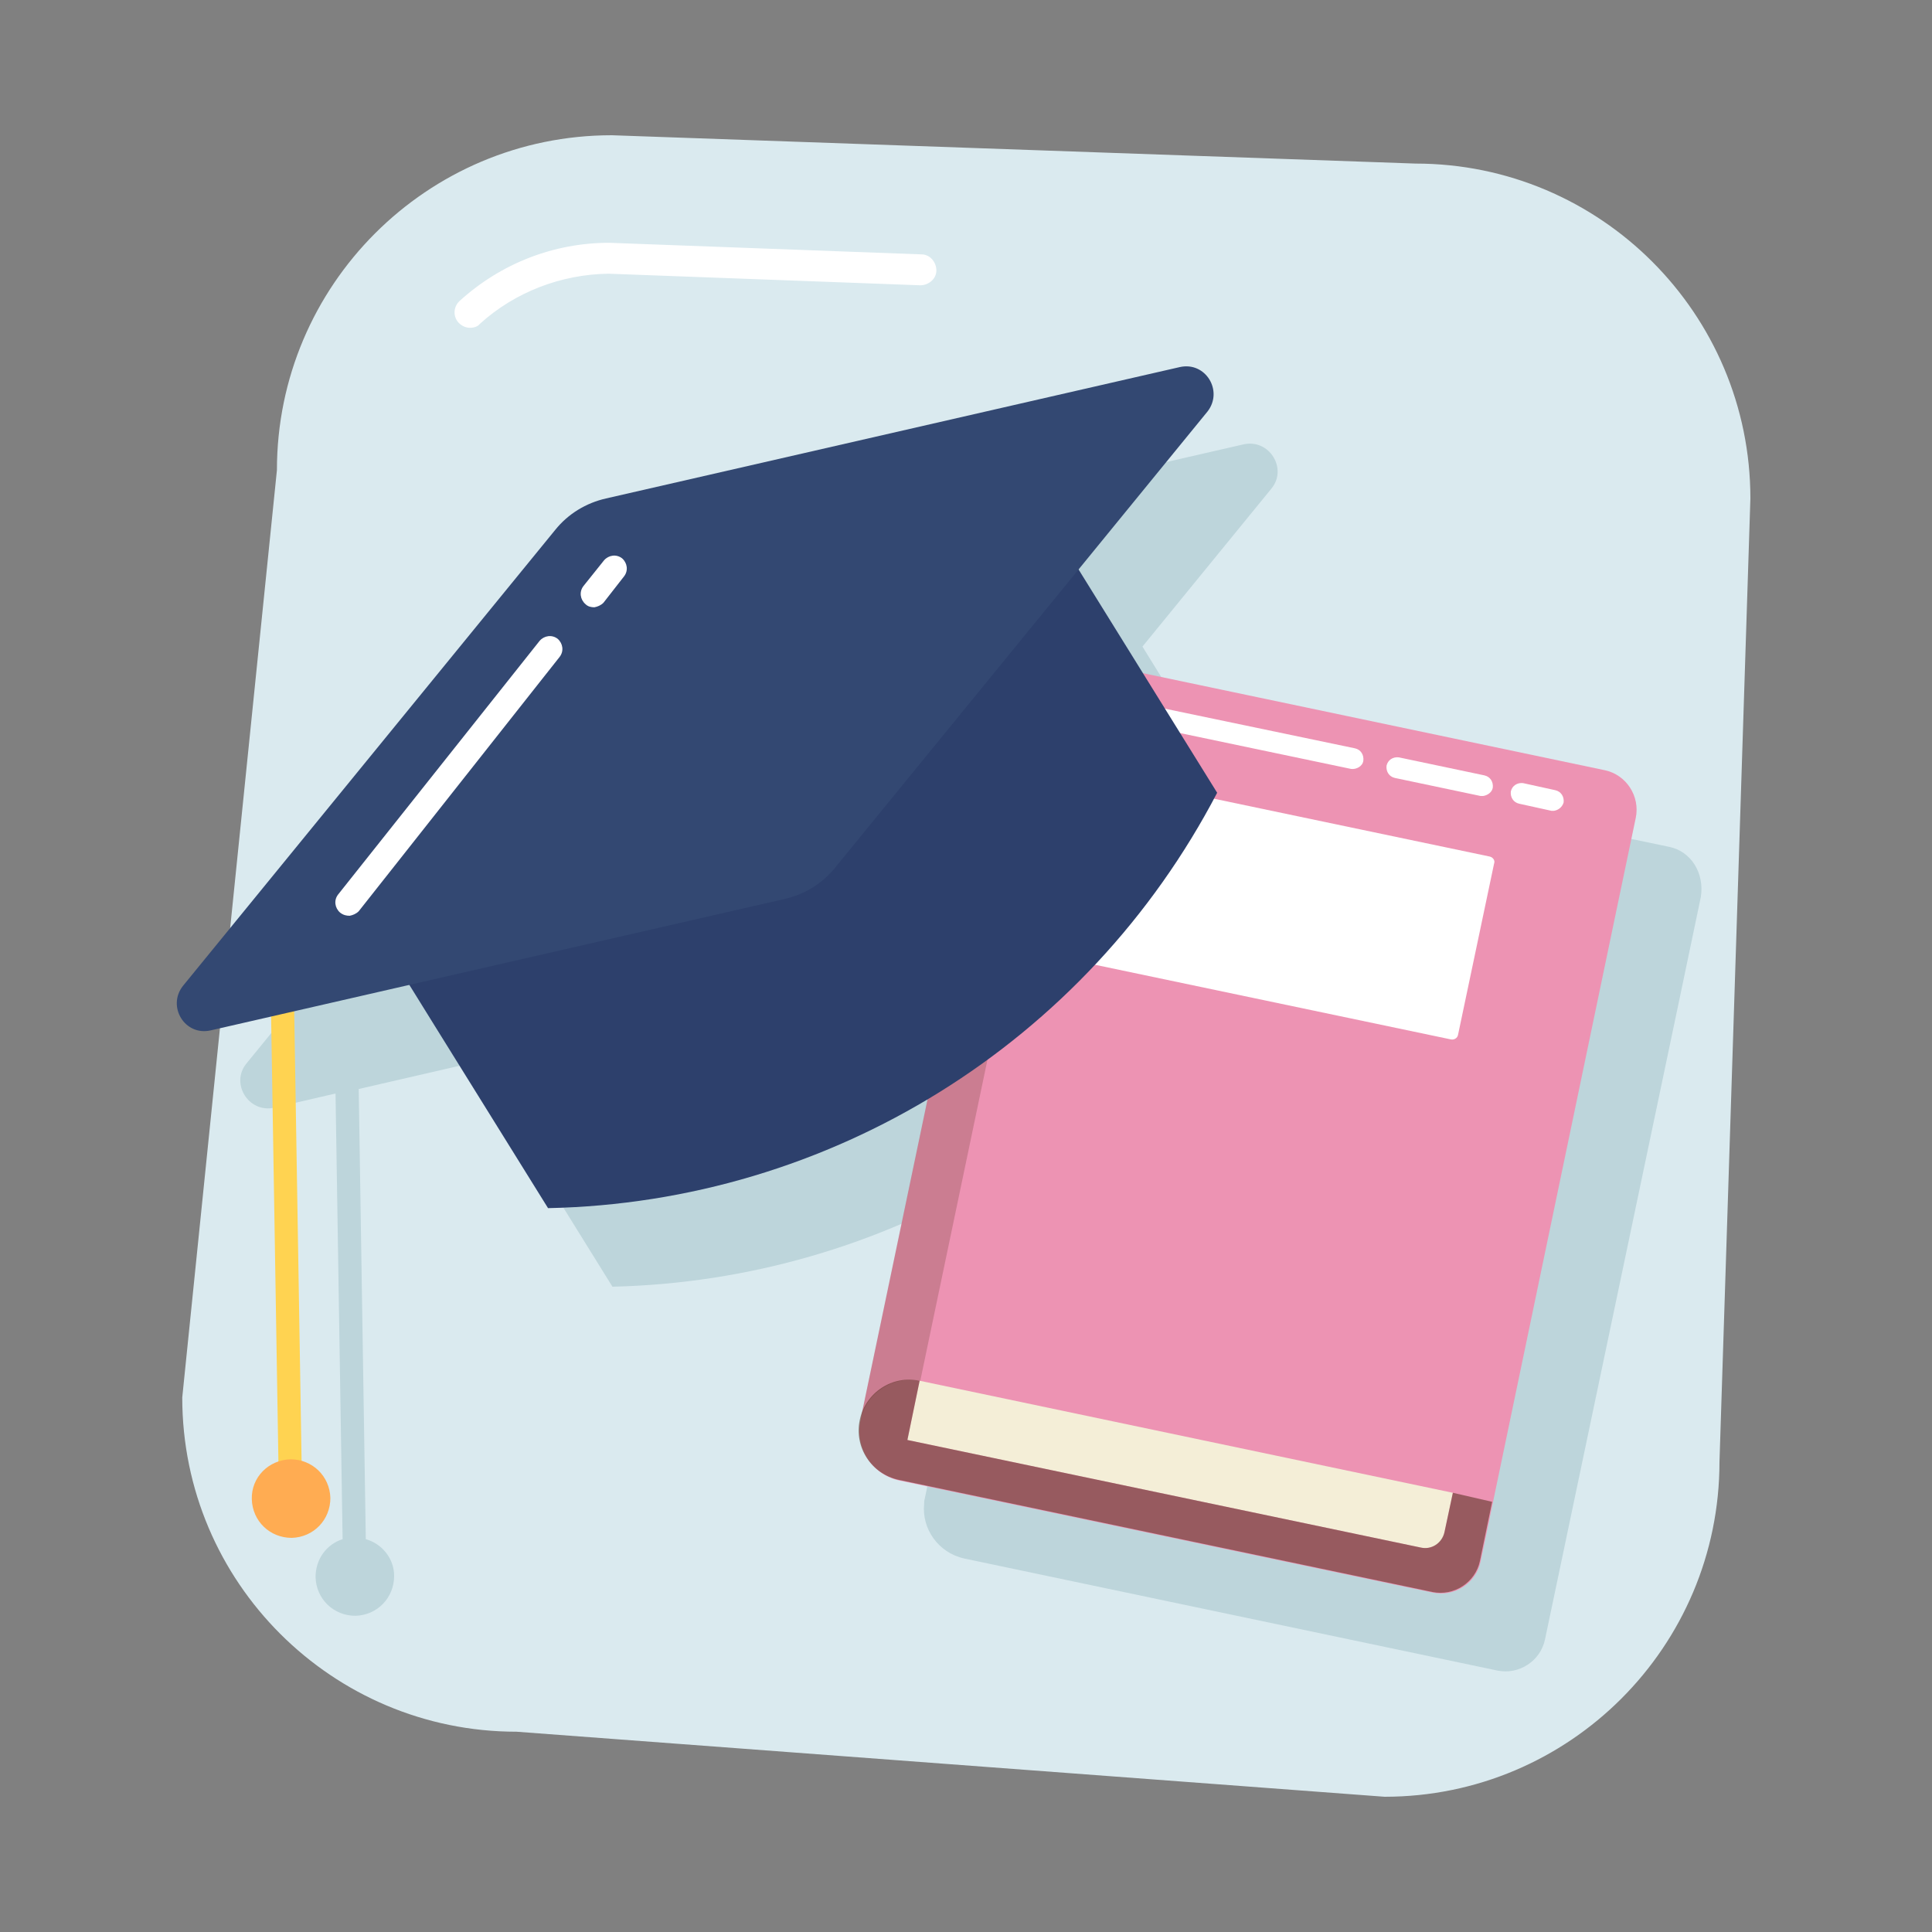 <?xml version="1.0" encoding="utf-8"?>
<!-- Generator: Adobe Illustrator 22.0.1, SVG Export Plug-In . SVG Version: 6.00 Build 0)  -->
<svg version="1.1" id="Layer_1" xmlns="http://www.w3.org/2000/svg" xmlns:xlink="http://www.w3.org/1999/xlink" x="0px" y="0px"
	 viewBox="0 0 300 300" style="enable-background:new 0 0 300 300;" xml:space="preserve">
<rect x="0" y="0" width="300" height="300" fill="#808080" stroke="none"/>
<style type="text/css">
	.st0{fill:#DAEAEF;}
	.st1{fill:#FFFFFF;}
	.st2{fill:#BDD5DB;}
	.st3{fill:#ED93B3;}
	.st4{fill:#F4EED7;}
	.st5{opacity:0.5;}
	.st6{fill:#42210B;}
	.st7{opacity:0.2;}
	.st8{fill:#FFD351;}
	.st9{fill:#FFAC52;}
	.st10{fill:#2D406C;}
	.st11{fill:#334872;}
</style>
<g>
	<g>
		<path class="st0" d="M80.2,268.9L215,279c28.7,0,52-23.3,52-52l4.8-149.6c0-28.7-23.3-52-52-52L95,21c-28.7,0-52,23.3-52,52
			L28.3,217C28.3,245.7,51.6,268.9,80.2,268.9z"/>
	</g>
	<g>
		<g>
			<path class="st1" d="M73,50.9c-0.7,0-1.3-0.3-1.8-0.8c-0.9-1-0.8-2.5,0.2-3.4c6.4-5.8,14.6-9,23.2-9l48.5,1.8
				c1.3,0,2.3,1.2,2.3,2.5c0,1.3-1.2,2.3-2.5,2.3l-48.4-1.8c-7.3,0.1-14.5,2.8-20,7.8C74.2,50.7,73.6,50.9,73,50.9z"/>
		</g>
	</g>
</g>
<path class="st2" d="M259.2,131.5l-71.8-15c-3.3-5.4-6.7-10.7-10-16.1l20-24.5c2.6-3.1-0.3-7.8-4.3-6.9l-89.1,20.4
	c-3.1,0.7-5.9,2.4-7.9,4.9l-57.8,70.8c-2.6,3.1,0.3,7.8,4.3,6.9l9.5-2.2l1.1,69.2c-2.5,0.8-4.2,3.1-4.2,5.9c0.1,3.4,2.8,6,6.2,6
	c3.4-0.1,6-2.8,6-6.2c0-2.7-1.9-5-4.4-5.7l-1.1-69.9l17.8-4.1c7.2,11.6,14.4,23.2,21.6,34.8c21.2-0.5,41.4-6.5,58.9-16.9l-10.4,49.8
	c-0.1,0.3-0.1,0.5-0.1,0.8c-0.4,3.9,2.2,7.6,6.2,8.5l82.8,17.4c3.4,0.7,6.7-1.5,7.4-4.8l21-100l0,0l3.2-15.3
	C264.7,135.6,262.6,132.2,259.2,131.5z"/>
<g>
	<g>
		<g>
			<path class="st3" d="M250.8,142.3l3.2-15.3c0.7-3.4-1.5-6.7-4.8-7.4l-82.8-17.4c-4.2-0.9-8.4,1.8-9.3,6.1l-23.5,112.3
				c-0.9,4.2,1.8,8.4,6.1,9.3l82.8,17.4c3.4,0.7,6.7-1.5,7.4-4.8L250.8,142.3L250.8,142.3z"/>
		</g>
		<g>
			<path class="st4" d="M140.9,223.6l79.7,16.7c1.7,0.4,3.4-0.7,3.7-2.4l1.3-6.1l-82.8-17.4L140.9,223.6z"/>
		</g>
		<g class="st5">
			<path class="st6" d="M225.6,231.8l-1.3,6.1c-0.4,1.7-2,2.8-3.7,2.4l-79.7-16.7l1.9-9.2c-4.2-0.9-8.4,1.8-9.3,6.1
				c-0.9,4.2,1.8,8.4,6.1,9.3l82.8,17.4c3.4,0.7,6.7-1.5,7.4-4.8l1.9-9.2L225.6,231.8z"/>
		</g>
		<g>
			<path class="st1" d="M225.3,161.4L170,149.8c-0.5-0.1-0.9-0.6-0.7-1.1l5.6-26.6c0.1-0.5,0.6-0.9,1.1-0.7l55.3,11.6
				c0.5,0.1,0.9,0.6,0.7,1.1l-5.6,26.6C226.3,161.2,225.8,161.5,225.3,161.4z"/>
		</g>
		<g class="st7">
			<path class="st6" d="M157.1,108.2l-23.5,112.3c0.9-4.2,5-6.9,9.3-6.1l23.5-112.3C162.2,101.3,158,104,157.1,108.2z"/>
		</g>
	</g>
	<g>
		<path class="st1" d="M241.3,125.9c-0.1,0-0.3,0-0.4,0l-5-1.1c-0.9-0.2-1.4-1-1.3-1.9c0.2-0.9,1-1.4,1.9-1.3l5,1.1
			c0.9,0.2,1.4,1,1.3,1.9C242.6,125.3,242,125.8,241.3,125.9z"/>
	</g>
	<g>
		<path class="st1" d="M230.3,123.6c-0.1,0-0.3,0-0.4,0l-13.3-2.8c-0.9-0.2-1.4-1-1.3-1.9c0.2-0.9,1-1.4,1.9-1.3l13.3,2.8
			c0.9,0.2,1.4,1,1.3,1.9C231.7,123,231,123.5,230.3,123.6z"/>
	</g>
	<g>
		<path class="st1" d="M168.5,125.1c-0.1,0-0.3,0-0.4,0c-0.9-0.2-1.4-1-1.3-1.9l2.9-13.9c0.1-0.4,0.3-0.8,0.7-1
			c0.4-0.2,0.8-0.3,1.2-0.2l38.8,8.1c0.9,0.2,1.4,1,1.3,1.9s-1.1,1.4-1.9,1.3l-37.2-7.8l-2.6,12.3
			C169.8,124.5,169.2,125,168.5,125.1z"/>
	</g>
	<g>
		<path class="st1" d="M166.7,133.5c-0.1,0-0.3,0-0.4,0c-0.9-0.2-1.4-1-1.3-1.9l0.6-3c0.2-0.9,1-1.4,1.9-1.3c0.9,0.2,1.4,1,1.3,1.9
			l-0.6,3C168,132.9,167.4,133.4,166.7,133.5z"/>
	</g>
</g>
<g>
	<g>
		<g>
			
				<rect x="42.7" y="148.1" transform="matrix(-1 1.640375e-02 -1.640375e-02 -1 92.055 380.027)" class="st8" width="3.6" height="84.6"/>
			<path class="st9" d="M39.1,232.8c0.1,3.4,2.8,6,6.2,6c3.4-0.1,6-2.8,6-6.2c-0.1-3.4-2.8-6-6.2-6C41.7,226.7,39,229.4,39.1,232.8z
				"/>
		</g>
		<path class="st10" d="M85.1,187.6c43.8-0.9,83.6-25.6,103.9-64.5c-12-19.3-24-38.7-36-58c-34.6,21.5-69.3,43-103.9,64.5
			C61.1,149,73.1,168.3,85.1,187.6z"/>
		<path class="st11" d="M94.1,77.4L183.2,57c4-0.9,6.8,3.7,4.3,6.9l-57.8,70.8c-2,2.5-4.8,4.2-7.9,4.9l-89.1,20.4
			c-4,0.9-6.8-3.7-4.3-6.9l57.8-70.8C88.2,79.8,91,78.1,94.1,77.4z"/>
	</g>
</g>
<g>
	<path class="st1" d="M92.3,94.3c0.5-0.1,1-0.3,1.4-0.7l3.2-4.1c0.7-0.9,0.5-2.1-0.3-2.8c-0.9-0.7-2.1-0.5-2.8,0.3L90.6,91
		c-0.7,0.9-0.5,2.1,0.3,2.8C91.3,94.2,91.8,94.3,92.3,94.3z"/>
</g>
<g>
	<path class="st1" d="M54.3,142.2c0.5-0.1,1-0.3,1.4-0.7L86.9,102c0.7-0.9,0.5-2.1-0.3-2.8c-0.9-0.7-2.1-0.5-2.8,0.3l-31.3,39.4
		c-0.7,0.9-0.5,2.1,0.3,2.8C53.3,142.1,53.8,142.2,54.3,142.2z"/>
</g>
</svg>
